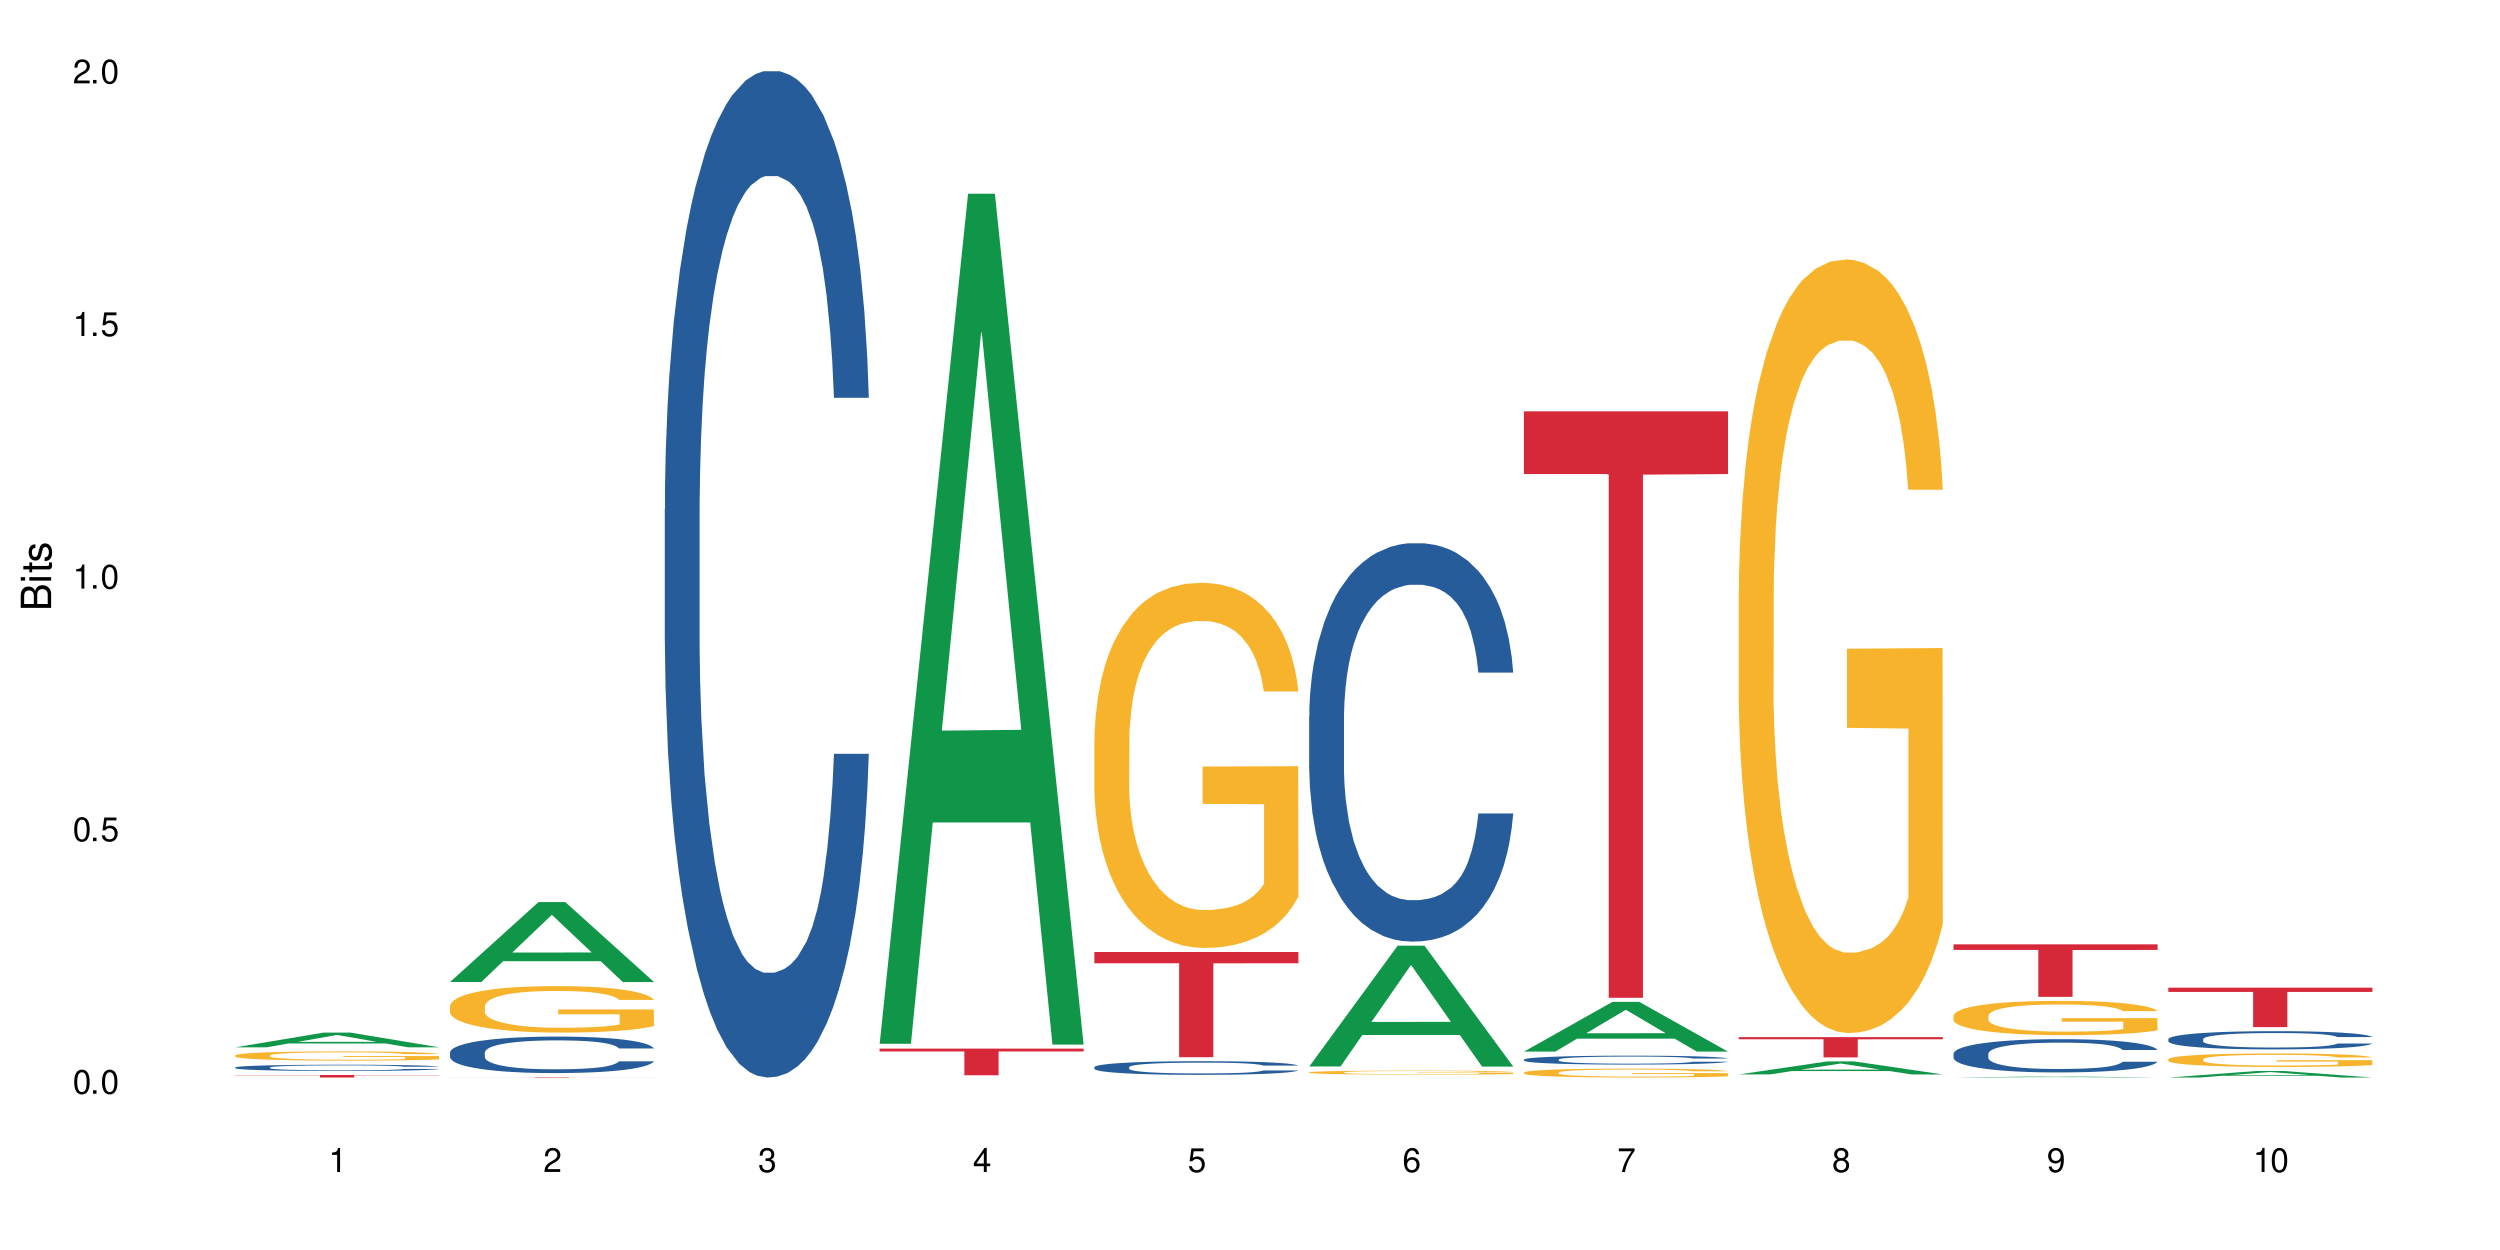 <?xml version="1.0" encoding="UTF-8"?>
<svg xmlns="http://www.w3.org/2000/svg" xmlns:xlink="http://www.w3.org/1999/xlink" width="720" height="360" viewBox="0 0 720 360">
<defs>
<g>
<g id="glyph-0-0">
</g>
<g id="glyph-0-1">
<path d="M 2.641 -6.938 C 2 -6.938 1.422 -6.656 1.078 -6.172 C 0.641 -5.562 0.406 -4.641 0.406 -3.359 C 0.406 -1.016 1.188 0.219 2.641 0.219 C 4.078 0.219 4.859 -1.016 4.859 -3.297 C 4.859 -4.641 4.656 -5.547 4.203 -6.172 C 3.844 -6.656 3.281 -6.938 2.641 -6.938 Z M 2.641 -6.188 C 3.547 -6.188 4 -5.25 4 -3.375 C 4 -1.406 3.562 -0.484 2.625 -0.484 C 1.734 -0.484 1.281 -1.438 1.281 -3.344 C 1.281 -5.25 1.734 -6.188 2.641 -6.188 Z M 2.641 -6.188 "/>
</g>
<g id="glyph-0-2">
<path d="M 1.828 -1 L 0.828 -1 L 0.828 0 L 1.828 0 Z M 1.828 -1 "/>
</g>
<g id="glyph-0-3">
<path d="M 4.562 -6.797 L 1.062 -6.797 L 0.547 -3.094 L 1.328 -3.094 C 1.719 -3.562 2.047 -3.734 2.578 -3.734 C 3.484 -3.734 4.062 -3.109 4.062 -2.094 C 4.062 -1.125 3.484 -0.531 2.578 -0.531 C 1.828 -0.531 1.375 -0.906 1.188 -1.672 L 0.328 -1.672 C 0.453 -1.109 0.547 -0.844 0.75 -0.594 C 1.125 -0.078 1.828 0.219 2.594 0.219 C 3.969 0.219 4.922 -0.781 4.922 -2.219 C 4.922 -3.562 4.031 -4.484 2.719 -4.484 C 2.25 -4.484 1.859 -4.359 1.469 -4.062 L 1.734 -5.969 L 4.562 -5.969 Z M 4.562 -6.797 "/>
</g>
<g id="glyph-0-4">
<path d="M 2.484 -4.938 L 2.484 0 L 3.328 0 L 3.328 -6.938 L 2.766 -6.938 C 2.469 -5.875 2.281 -5.734 0.984 -5.562 L 0.984 -4.938 Z M 2.484 -4.938 "/>
</g>
<g id="glyph-0-5">
<path d="M 4.859 -0.828 L 1.281 -0.828 C 1.359 -1.406 1.672 -1.781 2.5 -2.281 L 3.469 -2.828 C 4.406 -3.344 4.906 -4.062 4.906 -4.906 C 4.906 -5.484 4.672 -6.031 4.266 -6.406 C 3.859 -6.766 3.375 -6.938 2.719 -6.938 C 1.859 -6.938 1.219 -6.625 0.844 -6.031 C 0.609 -5.672 0.5 -5.234 0.484 -4.531 L 1.328 -4.531 C 1.359 -5.016 1.406 -5.281 1.531 -5.516 C 1.75 -5.938 2.188 -6.203 2.703 -6.203 C 3.469 -6.203 4.031 -5.641 4.031 -4.891 C 4.031 -4.344 3.719 -3.859 3.125 -3.516 L 2.234 -3 C 0.812 -2.172 0.406 -1.531 0.328 -0.016 L 4.859 -0.016 Z M 4.859 -0.828 "/>
</g>
<g id="glyph-0-6">
<path d="M 2.125 -3.188 L 2.578 -3.188 C 3.5 -3.188 3.984 -2.766 3.984 -1.922 C 3.984 -1.062 3.469 -0.531 2.594 -0.531 C 1.656 -0.531 1.203 -1 1.156 -2.016 L 0.312 -2.016 C 0.344 -1.453 0.438 -1.094 0.609 -0.781 C 0.953 -0.109 1.625 0.219 2.547 0.219 C 3.953 0.219 4.859 -0.625 4.859 -1.938 C 4.859 -2.828 4.516 -3.297 3.703 -3.594 C 4.344 -3.844 4.656 -4.328 4.656 -5.031 C 4.656 -6.219 3.875 -6.938 2.578 -6.938 C 1.203 -6.938 0.484 -6.172 0.453 -4.703 L 1.297 -4.703 C 1.312 -5.125 1.344 -5.359 1.453 -5.578 C 1.641 -5.969 2.062 -6.203 2.594 -6.203 C 3.344 -6.203 3.797 -5.75 3.797 -5 C 3.797 -4.516 3.609 -4.219 3.25 -4.047 C 3.016 -3.953 2.703 -3.922 2.125 -3.906 Z M 2.125 -3.188 "/>
</g>
<g id="glyph-0-7">
<path d="M 3.141 -1.672 L 3.141 0 L 3.984 0 L 3.984 -1.672 L 4.984 -1.672 L 4.984 -2.438 L 3.984 -2.438 L 3.984 -6.938 L 3.359 -6.938 L 0.266 -2.578 L 0.266 -1.672 Z M 3.141 -2.438 L 1 -2.438 L 3.141 -5.5 Z M 3.141 -2.438 "/>
</g>
<g id="glyph-0-8">
<path d="M 4.781 -5.125 C 4.609 -6.266 3.891 -6.938 2.844 -6.938 C 2.094 -6.938 1.422 -6.578 1.031 -5.953 C 0.594 -5.266 0.406 -4.422 0.406 -3.172 C 0.406 -2 0.578 -1.25 0.984 -0.641 C 1.359 -0.078 1.953 0.219 2.703 0.219 C 3.984 0.219 4.922 -0.75 4.922 -2.094 C 4.922 -3.375 4.062 -4.281 2.844 -4.281 C 2.172 -4.281 1.641 -4.031 1.281 -3.516 C 1.281 -5.234 1.828 -6.188 2.797 -6.188 C 3.391 -6.188 3.797 -5.797 3.938 -5.125 Z M 2.734 -3.531 C 3.547 -3.531 4.062 -2.953 4.062 -2.031 C 4.062 -1.156 3.484 -0.531 2.703 -0.531 C 1.922 -0.531 1.328 -1.188 1.328 -2.078 C 1.328 -2.938 1.906 -3.531 2.734 -3.531 Z M 2.734 -3.531 "/>
</g>
<g id="glyph-0-9">
<path d="M 4.984 -6.797 L 0.438 -6.797 L 0.438 -5.969 L 4.109 -5.969 C 2.5 -3.656 1.828 -2.234 1.328 0 L 2.219 0 C 2.594 -2.172 3.453 -4.047 4.984 -6.094 Z M 4.984 -6.797 "/>
</g>
<g id="glyph-0-10">
<path d="M 3.75 -3.656 C 4.469 -4.094 4.688 -4.438 4.688 -5.078 C 4.688 -6.172 3.844 -6.938 2.641 -6.938 C 1.438 -6.938 0.594 -6.172 0.594 -5.094 C 0.594 -4.438 0.812 -4.094 1.516 -3.656 C 0.734 -3.266 0.359 -2.703 0.359 -1.922 C 0.359 -0.656 1.281 0.219 2.641 0.219 C 3.984 0.219 4.922 -0.656 4.922 -1.922 C 4.922 -2.703 4.531 -3.266 3.75 -3.656 Z M 2.641 -6.188 C 3.359 -6.188 3.812 -5.75 3.812 -5.062 C 3.812 -4.406 3.344 -3.984 2.641 -3.984 C 1.922 -3.984 1.453 -4.406 1.453 -5.078 C 1.453 -5.75 1.922 -6.188 2.641 -6.188 Z M 2.641 -3.266 C 3.484 -3.266 4.062 -2.719 4.062 -1.906 C 4.062 -1.078 3.484 -0.531 2.625 -0.531 C 1.797 -0.531 1.219 -1.094 1.219 -1.906 C 1.219 -2.719 1.781 -3.266 2.641 -3.266 Z M 2.641 -3.266 "/>
</g>
<g id="glyph-0-11">
<path d="M 0.516 -1.578 C 0.672 -0.453 1.406 0.219 2.438 0.219 C 3.188 0.219 3.859 -0.141 4.266 -0.766 C 4.688 -1.453 4.891 -2.297 4.891 -3.547 C 4.891 -4.719 4.703 -5.453 4.312 -6.078 C 3.938 -6.641 3.344 -6.938 2.594 -6.938 C 1.297 -6.938 0.359 -5.969 0.359 -4.625 C 0.359 -3.344 1.234 -2.453 2.453 -2.453 C 3.094 -2.453 3.578 -2.672 4.016 -3.203 C 4 -1.484 3.469 -0.531 2.5 -0.531 C 1.906 -0.531 1.484 -0.906 1.359 -1.578 Z M 2.578 -6.203 C 3.375 -6.203 3.969 -5.531 3.969 -4.641 C 3.969 -3.797 3.391 -3.188 2.547 -3.188 C 1.734 -3.188 1.234 -3.766 1.234 -4.688 C 1.234 -5.562 1.797 -6.203 2.578 -6.203 Z M 2.578 -6.203 "/>
</g>
<g id="glyph-1-0">
</g>
<g id="glyph-1-1">
<path d="M 0 -0.953 L 0 -4.891 C 0 -5.719 -0.234 -6.344 -0.734 -6.797 C -1.188 -7.234 -1.812 -7.469 -2.5 -7.469 C -3.547 -7.469 -4.188 -7 -4.625 -5.875 C -4.984 -6.688 -5.625 -7.094 -6.531 -7.094 C -7.172 -7.094 -7.734 -6.859 -8.141 -6.391 C -8.562 -5.922 -8.75 -5.344 -8.75 -4.5 L -8.75 -0.953 Z M -4.984 -2.062 L -7.766 -2.062 L -7.766 -4.219 C -7.766 -4.844 -7.688 -5.203 -7.453 -5.5 C -7.219 -5.812 -6.859 -5.969 -6.375 -5.969 C -5.891 -5.969 -5.531 -5.812 -5.297 -5.5 C -5.062 -5.203 -4.984 -4.844 -4.984 -4.219 Z M -0.984 -2.062 L -4 -2.062 L -4 -4.781 C -4 -5.766 -3.438 -6.359 -2.484 -6.359 C -1.547 -6.359 -0.984 -5.766 -0.984 -4.781 Z M -0.984 -2.062 "/>
</g>
<g id="glyph-1-2">
<path d="M -6.281 -1.797 L -6.281 -0.797 L 0 -0.797 L 0 -1.797 Z M -8.75 -1.797 L -8.75 -0.797 L -7.484 -0.797 L -7.484 -1.797 Z M -8.75 -1.797 "/>
</g>
<g id="glyph-1-3">
<path d="M -6.281 -3.047 L -6.281 -2.016 L -8.016 -2.016 L -8.016 -1.016 L -6.281 -1.016 L -6.281 -0.172 L -5.469 -0.172 L -5.469 -1.016 L -0.719 -1.016 C -0.078 -1.016 0.281 -1.453 0.281 -2.234 C 0.281 -2.5 0.25 -2.719 0.188 -3.047 L -0.641 -3.047 C -0.609 -2.906 -0.594 -2.766 -0.594 -2.562 C -0.594 -2.141 -0.719 -2.016 -1.156 -2.016 L -5.469 -2.016 L -5.469 -3.047 Z M -6.281 -3.047 "/>
</g>
<g id="glyph-1-4">
<path d="M -4.531 -5.25 C -5.766 -5.25 -6.469 -4.422 -6.469 -2.969 C -6.469 -1.516 -5.719 -0.562 -4.547 -0.562 C -3.562 -0.562 -3.094 -1.062 -2.734 -2.562 L -2.516 -3.484 C -2.344 -4.188 -2.094 -4.469 -1.641 -4.469 C -1.047 -4.469 -0.641 -3.875 -0.641 -3 C -0.641 -2.453 -0.797 -2 -1.062 -1.75 C -1.25 -1.594 -1.422 -1.531 -1.875 -1.469 L -1.875 -0.406 C -0.422 -0.453 0.281 -1.266 0.281 -2.922 C 0.281 -4.5 -0.5 -5.516 -1.719 -5.516 C -2.656 -5.516 -3.172 -4.984 -3.469 -3.734 L -3.703 -2.766 C -3.891 -1.953 -4.156 -1.609 -4.594 -1.609 C -5.188 -1.609 -5.547 -2.125 -5.547 -2.938 C -5.547 -3.75 -5.203 -4.172 -4.531 -4.203 Z M -4.531 -5.25 "/>
</g>
</g>
</defs>
<rect x="-72" y="-36" width="864" height="432" fill="rgb(100%, 100%, 100%)" fill-opacity="1"/>
<path fill-rule="nonzero" fill="rgb(6.275%, 58.824%, 28.235%)" fill-opacity="1" d="M 67.73 301.629 L 67.793 301.625 L 93.223 297.391 L 100.945 297.391 L 126.5 301.633 L 117.52 301.633 L 111.117 300.527 L 83.051 300.527 L 76.773 301.629 L 67.73 301.629 L 85.75 300.066 L 108.543 300.062 L 97.176 298.082 L 97.051 298.078 L 96.926 298.09 L 85.688 300.062 L 85.75 300.066 Z M 67.73 301.629 "/>
<path fill-rule="nonzero" fill="rgb(14.51%, 36.078%, 60%)" fill-opacity="1" d="M 67.73 307.422 L 67.801 307.422 L 67.801 307.383 L 68.02 307.32 L 68.52 307.242 L 69.02 307.188 L 70.312 307.09 L 72.102 306.996 L 73.965 306.922 L 75.328 306.883 L 76.547 306.848 L 79.34 306.789 L 81.133 306.758 L 83.066 306.727 L 85.434 306.699 L 87.152 306.684 L 91.023 306.656 L 93.891 306.645 L 96.113 306.641 L 100.914 306.641 L 103.781 306.648 L 105.859 306.656 L 108.152 306.668 L 110.086 306.684 L 113.457 306.719 L 116.465 306.766 L 117.828 306.793 L 119.977 306.844 L 121.625 306.891 L 122.773 306.934 L 124.062 306.996 L 125.207 307.07 L 126.07 307.152 L 126.5 307.223 L 116.465 307.223 L 115.965 307.16 L 115.391 307.109 L 114.316 307.039 L 113.238 306.992 L 111.734 306.945 L 110.375 306.914 L 108.512 306.883 L 106.863 306.863 L 105.141 306.848 L 103.492 306.84 L 100.34 306.828 L 96.684 306.828 L 95.324 306.832 L 92.527 306.844 L 91.023 306.855 L 88.871 306.879 L 87.367 306.902 L 85.578 306.934 L 84.359 306.961 L 82.852 307.004 L 81.777 307.043 L 80.559 307.098 L 79.844 307.137 L 79.199 307.184 L 78.625 307.238 L 78.195 307.297 L 77.906 307.355 L 77.766 307.414 L 77.766 307.668 L 77.906 307.73 L 78.266 307.797 L 79.199 307.898 L 80.559 307.984 L 82.137 308.055 L 83.641 308.105 L 84.5 308.125 L 85.648 308.152 L 87.441 308.188 L 90.02 308.219 L 91.523 308.23 L 93.816 308.246 L 96.184 308.25 L 99.336 308.25 L 102.133 308.246 L 103.996 308.238 L 105.93 308.223 L 108.582 308.195 L 110.23 308.168 L 111.664 308.137 L 112.738 308.105 L 113.457 308.082 L 114.531 308.031 L 115.391 307.973 L 116.035 307.918 L 116.465 307.859 L 126.5 307.859 L 126.07 307.926 L 125.422 307.992 L 124.777 308.039 L 123.777 308.094 L 122.629 308.145 L 120.98 308.203 L 119.617 308.242 L 117.828 308.281 L 116.18 308.312 L 114.387 308.344 L 111.734 308.375 L 110.016 308.391 L 108.152 308.406 L 105.93 308.418 L 103.137 308.43 L 100.125 308.438 L 94.32 308.438 L 92.098 308.43 L 89.16 308.414 L 85.504 308.387 L 82.852 308.355 L 80.773 308.324 L 78.984 308.289 L 76.977 308.246 L 74.395 308.172 L 72.82 308.117 L 71.746 308.07 L 70.527 308.008 L 69.664 307.949 L 68.664 307.855 L 67.945 307.742 L 67.73 307.648 Z M 67.73 307.422 "/>
<path fill-rule="nonzero" fill="rgb(96.863%, 70.196%, 16.863%)" fill-opacity="1" d="M 67.73 303.945 L 67.801 303.941 L 67.801 303.895 L 68.09 303.785 L 68.805 303.633 L 69.738 303.508 L 70.742 303.41 L 71.387 303.359 L 72.461 303.285 L 73.395 303.23 L 75.758 303.121 L 78.77 303.02 L 80.418 302.973 L 82.281 302.934 L 84.93 302.887 L 86.148 302.867 L 89.875 302.828 L 94.105 302.805 L 98.762 302.797 L 100.914 302.801 L 103.852 302.809 L 107.863 302.836 L 110.16 302.863 L 111.949 302.887 L 113.812 302.918 L 116.105 302.965 L 118.258 303.027 L 119.977 303.086 L 121.695 303.156 L 123.129 303.234 L 124.348 303.32 L 125.422 303.426 L 126.07 303.512 L 126.5 303.594 L 116.535 303.594 L 115.965 303.512 L 115.32 303.445 L 114.242 303.363 L 113.168 303.305 L 112.094 303.258 L 110.086 303.195 L 108.367 303.156 L 106.215 303.121 L 104.137 303.098 L 101.773 303.086 L 100.34 303.078 L 96.543 303.078 L 93.102 303.098 L 91.094 303.117 L 89.66 303.137 L 87.656 303.172 L 86.438 303.203 L 85.719 303.223 L 83.57 303.297 L 82.137 303.367 L 81.348 303.41 L 80.344 303.484 L 79.629 303.551 L 78.84 303.648 L 78.41 303.723 L 77.836 303.891 L 77.766 304.328 L 77.98 304.422 L 78.41 304.523 L 78.984 304.609 L 79.844 304.703 L 80.703 304.773 L 82.207 304.871 L 83.496 304.934 L 84.5 304.977 L 86.438 305.043 L 87.227 305.062 L 89.09 305.109 L 91.023 305.141 L 93.387 305.172 L 95.18 305.188 L 98.047 305.199 L 101.703 305.199 L 106 305.184 L 108.727 305.164 L 110.59 305.145 L 111.809 305.129 L 113.312 305.102 L 114.387 305.074 L 115.391 305.051 L 116.609 305.008 L 116.609 304.422 L 98.906 304.422 L 98.906 304.145 L 126.426 304.145 L 126.5 305.102 L 124.992 305.168 L 123.129 305.23 L 121.34 305.277 L 119.477 305.32 L 116.824 305.367 L 114.672 305.395 L 111.375 305.43 L 108.367 305.453 L 105.215 305.469 L 102.418 305.473 L 99.121 305.477 L 96.184 305.473 L 93.031 305.457 L 90.52 305.438 L 88.227 305.414 L 85.934 305.383 L 83.066 305.332 L 81.203 305.289 L 79.27 305.238 L 77.336 305.176 L 75.613 305.109 L 74.469 305.059 L 73.32 305 L 72.102 304.926 L 70.957 304.844 L 70.098 304.766 L 69.309 304.684 L 68.734 304.602 L 68.16 304.492 L 67.875 304.402 L 67.73 304.328 Z M 67.73 303.945 "/>
<path fill-rule="nonzero" fill="rgb(83.922%, 15.686%, 22.353%)" fill-opacity="1" d="M 67.73 309.602 L 126.5 309.602 L 126.5 309.68 L 102.008 309.684 L 102.008 310.332 L 92.152 310.332 L 92.152 309.684 L 92.008 309.68 L 67.73 309.68 Z M 67.73 309.602 "/>
<path fill-rule="nonzero" fill="rgb(6.275%, 58.824%, 28.235%)" fill-opacity="1" d="M 129.594 282.816 L 129.656 282.793 L 155.082 259.797 L 162.805 259.797 L 188.359 282.836 L 179.383 282.836 L 172.977 276.82 L 144.91 276.82 L 138.633 282.816 L 129.594 282.816 L 147.613 274.336 L 170.402 274.312 L 159.039 263.559 L 158.914 263.539 L 158.789 263.602 L 147.547 274.312 L 147.613 274.336 Z M 129.594 282.816 "/>
<path fill-rule="nonzero" fill="rgb(14.51%, 36.078%, 60%)" fill-opacity="1" d="M 129.594 303.113 L 129.664 303.105 L 129.664 302.875 L 129.879 302.512 L 130.379 302.051 L 130.883 301.734 L 132.172 301.168 L 133.965 300.621 L 135.828 300.199 L 137.188 299.949 L 138.406 299.758 L 141.203 299.402 L 142.992 299.219 L 144.93 299.055 L 147.293 298.895 L 149.016 298.797 L 152.883 298.645 L 155.75 298.574 L 157.973 298.547 L 162.773 298.547 L 165.641 298.586 L 167.719 298.633 L 170.012 298.711 L 171.949 298.797 L 175.316 299.008 L 178.324 299.277 L 179.688 299.43 L 181.836 299.727 L 183.484 300.016 L 184.633 300.266 L 185.922 300.621 L 187.07 301.051 L 187.93 301.543 L 188.359 301.953 L 178.324 301.953 L 177.824 301.57 L 177.25 301.273 L 176.176 300.879 L 175.102 300.602 L 173.598 300.324 L 172.234 300.141 L 170.371 299.957 L 168.723 299.844 L 167.004 299.758 L 165.355 299.699 L 162.199 299.641 L 158.547 299.641 L 157.184 299.66 L 154.391 299.738 L 152.883 299.805 L 150.734 299.938 L 149.23 300.062 L 147.438 300.254 L 146.219 300.418 L 144.715 300.668 L 143.641 300.887 L 142.422 301.207 L 141.703 301.445 L 141.059 301.715 L 140.484 302.031 L 140.055 302.367 L 139.77 302.723 L 139.625 303.066 L 139.625 304.555 L 139.77 304.898 L 140.129 305.301 L 141.059 305.887 L 142.422 306.395 L 143.996 306.801 L 145.504 307.086 L 146.363 307.223 L 147.508 307.375 L 149.301 307.566 L 151.879 307.758 L 153.387 307.836 L 155.68 307.914 L 158.043 307.949 L 161.199 307.949 L 163.992 307.914 L 165.855 307.863 L 167.789 307.789 L 170.441 307.625 L 172.09 307.473 L 173.523 307.289 L 174.598 307.105 L 175.316 306.953 L 176.391 306.656 L 177.25 306.328 L 177.895 305.992 L 178.324 305.668 L 188.359 305.668 L 187.93 306.051 L 187.285 306.426 L 186.641 306.703 L 185.637 307.039 L 184.488 307.336 L 182.84 307.672 L 181.48 307.895 L 179.688 308.133 L 178.039 308.316 L 176.246 308.48 L 173.598 308.672 L 171.875 308.766 L 170.012 308.852 L 167.789 308.93 L 164.996 308.996 L 161.984 309.035 L 159.191 309.043 L 156.18 309.027 L 153.957 308.988 L 151.02 308.902 L 147.367 308.727 L 144.715 308.547 L 142.637 308.363 L 140.844 308.172 L 138.836 307.914 L 136.258 307.488 L 134.68 307.164 L 133.605 306.895 L 132.387 306.52 L 131.527 306.184 L 130.523 305.648 L 129.809 304.965 L 129.594 304.438 Z M 129.594 303.113 "/>
<path fill-rule="nonzero" fill="rgb(96.863%, 70.196%, 16.863%)" fill-opacity="1" d="M 129.594 289.734 L 129.664 289.719 L 129.664 289.477 L 129.949 288.926 L 130.668 288.168 L 131.598 287.543 L 132.602 287.055 L 133.246 286.801 L 134.32 286.434 L 135.254 286.164 L 137.617 285.613 L 140.629 285.102 L 142.277 284.879 L 144.141 284.672 L 146.793 284.441 L 148.012 284.355 L 151.738 284.16 L 155.965 284.039 L 160.625 284 L 162.773 284.012 L 165.711 284.062 L 169.727 284.195 L 172.02 284.316 L 173.812 284.441 L 175.676 284.598 L 177.969 284.844 L 180.117 285.137 L 181.836 285.43 L 183.559 285.797 L 184.992 286.188 L 186.211 286.617 L 187.285 287.129 L 187.93 287.559 L 188.359 287.984 L 178.398 287.984 L 177.824 287.559 L 177.18 287.227 L 176.105 286.824 L 175.031 286.531 L 173.953 286.297 L 171.949 285.98 L 170.227 285.785 L 168.078 285.613 L 166 285.504 L 163.633 285.43 L 162.199 285.406 L 158.402 285.406 L 154.961 285.492 L 152.957 285.59 L 151.523 285.688 L 149.516 285.871 L 148.297 286.016 L 147.582 286.113 L 145.43 286.492 L 143.996 286.836 L 143.207 287.066 L 142.207 287.434 L 141.488 287.766 L 140.699 288.254 L 140.27 288.621 L 139.695 289.453 L 139.625 291.652 L 139.84 292.117 L 140.27 292.617 L 140.844 293.059 L 141.703 293.52 L 142.562 293.875 L 144.07 294.352 L 145.359 294.672 L 146.363 294.879 L 148.297 295.207 L 149.086 295.316 L 150.949 295.539 L 152.883 295.711 L 155.25 295.855 L 157.039 295.93 L 159.906 295.988 L 163.562 295.988 L 167.863 295.918 L 170.586 295.82 L 172.449 295.723 L 173.668 295.637 L 175.172 295.5 L 176.246 295.379 L 177.25 295.246 L 178.469 295.035 L 178.469 292.117 L 160.766 292.105 L 160.766 290.734 L 188.289 290.723 L 188.359 295.5 L 186.855 295.832 L 184.992 296.148 L 183.199 296.395 L 181.336 296.602 L 178.684 296.832 L 176.535 296.98 L 173.238 297.152 L 170.227 297.262 L 167.074 297.336 L 164.277 297.371 L 160.984 297.383 L 158.043 297.359 L 154.891 297.285 L 152.383 297.188 L 150.09 297.066 L 147.797 296.906 L 144.93 296.648 L 143.066 296.441 L 141.129 296.188 L 139.195 295.879 L 137.477 295.551 L 136.328 295.293 L 135.184 295 L 133.965 294.633 L 132.816 294.219 L 131.957 293.84 L 131.168 293.41 L 130.594 293.008 L 130.023 292.457 L 129.734 292.02 L 129.594 291.641 Z M 129.594 289.734 "/>
<path fill-rule="nonzero" fill="rgb(83.922%, 15.686%, 22.353%)" fill-opacity="1" d="M 129.594 310.207 L 188.359 310.207 L 188.359 310.223 L 163.867 310.223 L 163.867 310.332 L 154.012 310.332 L 154.012 310.223 L 129.594 310.223 Z M 129.594 310.207 "/>
<path fill-rule="nonzero" fill="rgb(14.51%, 36.078%, 60%)" fill-opacity="1" d="M 191.453 146.621 L 191.523 146.355 L 191.523 140 L 191.738 129.934 L 192.242 117.215 L 192.742 108.477 L 194.031 92.844 L 195.824 77.746 L 197.688 66.09 L 199.051 59.203 L 200.27 53.902 L 203.062 44.102 L 204.855 39.07 L 206.789 34.566 L 209.156 30.062 L 210.875 27.414 L 214.746 23.176 L 217.613 21.32 L 219.832 20.527 L 224.637 20.527 L 227.5 21.586 L 229.582 22.91 L 231.875 25.031 L 233.809 27.414 L 237.176 33.242 L 240.188 40.66 L 241.547 44.898 L 243.699 53.109 L 245.348 61.055 L 246.492 67.945 L 247.785 77.746 L 248.93 89.668 L 249.789 103.176 L 250.219 114.566 L 240.188 114.566 L 239.684 103.973 L 239.113 95.758 L 238.035 84.898 L 236.961 77.215 L 235.457 69.535 L 234.094 64.5 L 232.23 59.469 L 230.582 56.289 L 228.863 53.902 L 227.215 52.316 L 224.062 50.727 L 220.406 50.727 L 219.043 51.254 L 216.25 53.375 L 214.746 55.23 L 212.594 58.938 L 211.09 62.383 L 209.297 67.68 L 208.078 72.184 L 206.574 79.07 L 205.5 85.164 L 204.281 93.906 L 203.566 100.527 L 202.918 107.945 L 202.348 116.688 L 201.918 125.957 L 201.629 135.762 L 201.484 145.297 L 201.484 186.355 L 201.629 195.895 L 201.988 207.02 L 202.918 223.18 L 204.281 237.219 L 205.859 248.344 L 207.363 256.293 L 208.223 260 L 209.371 264.238 L 211.16 269.535 L 213.742 274.836 L 215.246 276.953 L 217.539 279.074 L 219.906 280.133 L 223.059 280.133 L 225.852 279.074 L 227.715 277.75 L 229.652 275.629 L 232.305 271.125 L 233.953 266.887 L 235.387 261.855 L 236.461 256.82 L 237.176 252.582 L 238.254 244.371 L 239.113 235.363 L 239.758 226.094 L 240.188 217.086 L 250.219 217.086 L 249.789 227.684 L 249.145 238.012 L 248.5 245.695 L 247.496 254.969 L 246.352 263.18 L 244.703 272.449 L 243.34 278.543 L 241.547 285.168 L 239.898 290.199 L 238.109 294.703 L 235.457 300 L 233.738 302.648 L 231.875 305.035 L 229.652 307.152 L 226.855 309.008 L 223.848 310.066 L 221.051 310.332 L 218.043 309.801 L 215.82 308.742 L 212.883 306.359 L 209.227 301.59 L 206.574 296.559 L 204.496 291.523 L 202.703 286.227 L 200.699 279.074 L 198.117 267.418 L 196.543 258.41 L 195.465 250.992 L 194.246 240.664 L 193.387 231.391 L 192.383 216.555 L 191.668 197.746 L 191.453 183.18 Z M 191.453 146.621 "/>
<path fill-rule="nonzero" fill="rgb(6.275%, 58.824%, 28.235%)" fill-opacity="1" d="M 253.312 300.609 L 253.375 300.379 L 278.805 55.797 L 286.527 55.797 L 312.082 300.836 L 303.102 300.836 L 296.699 236.875 L 268.633 236.875 L 262.355 300.609 L 253.312 300.609 L 271.332 210.414 L 294.125 210.184 L 282.762 95.832 L 282.633 95.602 L 282.508 96.289 L 271.27 210.184 L 271.332 210.414 Z M 253.312 300.609 "/>
<path fill-rule="nonzero" fill="rgb(83.922%, 15.686%, 22.353%)" fill-opacity="1" d="M 253.312 302 L 312.082 302 L 312.082 302.824 L 287.59 302.832 L 287.59 309.676 L 277.734 309.676 L 277.734 302.836 L 277.594 302.824 L 253.312 302.824 Z M 253.312 302 "/>
<path fill-rule="nonzero" fill="rgb(14.51%, 36.078%, 60%)" fill-opacity="1" d="M 315.176 307.336 L 315.246 307.332 L 315.246 307.246 L 315.461 307.109 L 315.961 306.938 L 316.465 306.82 L 317.754 306.609 L 319.547 306.402 L 321.41 306.246 L 322.77 306.152 L 323.988 306.082 L 326.785 305.949 L 328.578 305.879 L 330.512 305.82 L 332.875 305.758 L 334.598 305.723 L 338.465 305.664 L 341.332 305.641 L 343.555 305.629 L 348.355 305.629 L 351.223 305.645 L 353.301 305.66 L 355.594 305.691 L 357.531 305.723 L 360.898 305.801 L 363.91 305.902 L 365.27 305.957 L 367.422 306.07 L 369.07 306.18 L 370.215 306.27 L 371.504 306.402 L 372.652 306.566 L 373.512 306.75 L 373.941 306.902 L 363.91 306.902 L 363.406 306.758 L 362.832 306.648 L 361.758 306.5 L 360.684 306.398 L 359.18 306.293 L 357.816 306.223 L 355.953 306.156 L 354.305 306.113 L 352.586 306.082 L 350.938 306.059 L 347.785 306.039 L 344.129 306.039 L 342.766 306.047 L 339.973 306.074 L 338.465 306.098 L 336.316 306.148 L 334.812 306.195 L 333.02 306.27 L 331.801 306.328 L 330.297 306.422 L 329.223 306.504 L 328.004 306.621 L 327.285 306.711 L 326.641 306.812 L 326.066 306.93 L 325.637 307.059 L 325.352 307.191 L 325.207 307.32 L 325.207 307.875 L 325.352 308.004 L 325.711 308.156 L 326.641 308.375 L 328.004 308.562 L 329.578 308.715 L 331.086 308.824 L 331.945 308.871 L 333.09 308.93 L 334.883 309.004 L 337.465 309.074 L 338.969 309.102 L 341.262 309.133 L 343.625 309.145 L 346.781 309.145 L 349.574 309.133 L 351.438 309.113 L 353.375 309.086 L 356.023 309.023 L 357.672 308.965 L 359.105 308.898 L 360.184 308.828 L 360.898 308.773 L 361.973 308.66 L 362.832 308.539 L 363.48 308.414 L 363.91 308.293 L 373.941 308.293 L 373.512 308.434 L 372.867 308.574 L 372.223 308.68 L 371.219 308.805 L 370.07 308.918 L 368.422 309.043 L 367.062 309.125 L 365.27 309.215 L 363.621 309.281 L 361.832 309.344 L 359.18 309.414 L 357.457 309.449 L 355.594 309.484 L 353.375 309.512 L 350.578 309.535 L 347.57 309.551 L 344.773 309.555 L 341.762 309.547 L 339.543 309.535 L 336.602 309.5 L 332.949 309.438 L 330.297 309.367 L 328.219 309.301 L 326.426 309.227 L 324.418 309.133 L 321.84 308.973 L 320.262 308.852 L 319.188 308.75 L 317.969 308.609 L 317.109 308.484 L 316.105 308.285 L 315.391 308.031 L 315.176 307.832 Z M 315.176 307.336 "/>
<path fill-rule="nonzero" fill="rgb(96.863%, 70.196%, 16.863%)" fill-opacity="1" d="M 315.176 212.887 L 315.246 212.793 L 315.246 210.871 L 315.531 206.551 L 316.25 200.598 L 317.18 195.699 L 318.184 191.855 L 318.828 189.84 L 319.906 186.961 L 320.836 184.848 L 323.203 180.523 L 326.211 176.492 L 327.859 174.762 L 329.723 173.129 L 332.375 171.305 L 333.594 170.633 L 337.32 169.098 L 341.547 168.137 L 346.207 167.848 L 348.355 167.945 L 351.297 168.328 L 355.309 169.387 L 357.602 170.344 L 359.395 171.305 L 361.258 172.555 L 363.551 174.477 L 365.699 176.781 L 367.422 179.086 L 369.141 181.965 L 370.574 185.039 L 371.793 188.398 L 372.867 192.434 L 373.512 195.793 L 373.941 199.156 L 363.98 199.156 L 363.406 195.793 L 362.762 193.203 L 361.688 190.031 L 360.613 187.727 L 359.535 185.902 L 357.531 183.406 L 355.809 181.871 L 353.66 180.523 L 351.582 179.66 L 349.215 179.086 L 347.785 178.891 L 343.984 178.891 L 340.547 179.566 L 338.539 180.332 L 337.105 181.102 L 335.098 182.543 L 333.879 183.695 L 333.164 184.461 L 331.012 187.438 L 329.578 190.129 L 328.793 191.953 L 327.789 194.836 L 327.07 197.426 L 326.281 201.27 L 325.852 204.148 L 325.281 210.68 L 325.207 227.965 L 325.422 231.617 L 325.852 235.555 L 326.426 239.012 L 327.285 242.66 L 328.145 245.445 L 329.652 249.191 L 330.941 251.688 L 331.945 253.32 L 333.879 255.914 L 334.668 256.777 L 336.531 258.504 L 338.465 259.852 L 340.832 261.004 L 342.625 261.578 L 345.488 262.059 L 349.145 262.059 L 353.445 261.48 L 356.168 260.715 L 358.031 259.945 L 359.25 259.273 L 360.754 258.219 L 361.832 257.258 L 362.832 256.199 L 364.051 254.566 L 364.051 231.617 L 346.352 231.52 L 346.352 220.762 L 373.871 220.668 L 373.941 258.219 L 372.438 260.809 L 370.574 263.309 L 368.781 265.227 L 366.918 266.859 L 364.266 268.684 L 362.117 269.836 L 358.82 271.184 L 355.809 272.047 L 352.656 272.621 L 349.863 272.91 L 346.566 273.008 L 343.625 272.816 L 340.473 272.238 L 337.965 271.469 L 335.672 270.508 L 333.379 269.262 L 330.512 267.246 L 328.648 265.613 L 326.715 263.594 L 324.777 261.195 L 323.059 258.602 L 321.91 256.586 L 320.766 254.281 L 319.547 251.398 L 318.398 248.133 L 317.539 245.156 L 316.75 241.797 L 316.18 238.625 L 315.605 234.305 L 315.316 230.848 L 315.176 227.871 Z M 315.176 212.887 "/>
<path fill-rule="nonzero" fill="rgb(83.922%, 15.686%, 22.353%)" fill-opacity="1" d="M 315.176 274.172 L 373.941 274.172 L 373.941 277.414 L 349.449 277.441 L 349.449 304.465 L 339.594 304.465 L 339.594 277.469 L 339.453 277.414 L 315.176 277.414 Z M 315.176 274.172 "/>
<path fill-rule="nonzero" fill="rgb(6.275%, 58.824%, 28.235%)" fill-opacity="1" d="M 377.035 307.141 L 377.098 307.109 L 402.527 272.355 L 410.25 272.355 L 435.805 307.172 L 426.824 307.172 L 420.422 298.086 L 392.355 298.086 L 386.078 307.141 L 377.035 307.141 L 395.055 294.324 L 417.848 294.293 L 406.48 278.043 L 406.355 278.012 L 406.23 278.109 L 394.992 294.293 L 395.055 294.324 Z M 377.035 307.141 "/>
<path fill-rule="nonzero" fill="rgb(14.51%, 36.078%, 60%)" fill-opacity="1" d="M 377.035 206.391 L 377.105 206.285 L 377.105 203.77 L 377.32 199.785 L 377.824 194.75 L 378.324 191.289 L 379.617 185.102 L 381.406 179.125 L 383.27 174.512 L 384.633 171.785 L 385.852 169.688 L 388.645 165.809 L 390.438 163.816 L 392.371 162.035 L 394.738 160.25 L 396.457 159.203 L 400.328 157.523 L 403.195 156.793 L 405.414 156.477 L 410.219 156.477 L 413.086 156.895 L 415.164 157.422 L 417.457 158.258 L 419.391 159.203 L 422.758 161.512 L 425.77 164.445 L 427.133 166.125 L 429.281 169.375 L 430.93 172.52 L 432.078 175.246 L 433.367 179.125 L 434.512 183.844 L 435.375 189.191 L 435.805 193.703 L 425.77 193.703 L 425.27 189.508 L 424.695 186.258 L 423.621 181.957 L 422.543 178.918 L 421.039 175.875 L 419.68 173.883 L 417.816 171.891 L 416.168 170.633 L 414.445 169.688 L 412.797 169.059 L 409.645 168.43 L 405.988 168.43 L 404.629 168.641 L 401.832 169.48 L 400.328 170.215 L 398.176 171.68 L 396.672 173.043 L 394.879 175.141 L 393.664 176.926 L 392.156 179.652 L 391.082 182.062 L 389.863 185.523 L 389.148 188.145 L 388.504 191.082 L 387.93 194.539 L 387.5 198.211 L 387.211 202.09 L 387.07 205.863 L 387.07 222.117 L 387.211 225.895 L 387.57 230.297 L 388.504 236.695 L 389.863 242.25 L 391.441 246.656 L 392.945 249.801 L 393.805 251.27 L 394.953 252.945 L 396.742 255.043 L 399.324 257.141 L 400.828 257.98 L 403.121 258.82 L 405.488 259.238 L 408.641 259.238 L 411.438 258.82 L 413.301 258.293 L 415.234 257.457 L 417.887 255.672 L 419.535 253.996 L 420.969 252.004 L 422.043 250.012 L 422.758 248.332 L 423.836 245.082 L 424.695 241.516 L 425.34 237.848 L 425.77 234.281 L 435.805 234.281 L 435.375 238.477 L 434.727 242.566 L 434.082 245.605 L 433.078 249.277 L 431.934 252.527 L 430.285 256.199 L 428.922 258.609 L 427.133 261.23 L 425.484 263.223 L 423.691 265.004 L 421.039 267.102 L 419.32 268.152 L 417.457 269.094 L 415.234 269.934 L 412.438 270.668 L 409.43 271.086 L 406.633 271.191 L 403.625 270.984 L 401.402 270.562 L 398.465 269.621 L 394.809 267.73 L 392.156 265.738 L 390.078 263.746 L 388.289 261.648 L 386.281 258.82 L 383.699 254.207 L 382.125 250.641 L 381.047 247.703 L 379.832 243.613 L 378.969 239.945 L 377.969 234.07 L 377.25 226.629 L 377.035 220.859 Z M 377.035 206.391 "/>
<path fill-rule="nonzero" fill="rgb(96.863%, 70.196%, 16.863%)" fill-opacity="1" d="M 377.035 308.828 L 377.105 308.828 L 377.105 308.809 L 377.395 308.758 L 378.109 308.695 L 379.043 308.641 L 380.047 308.598 L 380.691 308.578 L 381.766 308.547 L 382.695 308.523 L 385.062 308.477 L 388.07 308.434 L 389.719 308.414 L 391.582 308.395 L 394.234 308.375 L 395.453 308.367 L 399.18 308.352 L 403.41 308.34 L 408.066 308.336 L 410.219 308.34 L 413.156 308.344 L 417.168 308.355 L 419.461 308.363 L 421.254 308.375 L 423.117 308.391 L 425.41 308.41 L 427.562 308.434 L 429.281 308.461 L 431 308.492 L 432.434 308.523 L 433.652 308.562 L 434.727 308.605 L 435.375 308.641 L 435.805 308.68 L 425.84 308.68 L 425.27 308.641 L 424.621 308.613 L 423.547 308.578 L 422.473 308.555 L 421.398 308.535 L 419.391 308.508 L 417.672 308.492 L 415.52 308.477 L 413.441 308.465 L 411.078 308.461 L 409.645 308.457 L 405.848 308.457 L 402.406 308.465 L 400.398 308.473 L 398.965 308.48 L 396.961 308.496 L 395.742 308.512 L 395.023 308.52 L 392.875 308.551 L 391.441 308.582 L 390.652 308.602 L 389.648 308.633 L 388.934 308.66 L 388.145 308.703 L 387.715 308.734 L 387.141 308.805 L 387.07 308.992 L 387.285 309.035 L 387.715 309.078 L 388.289 309.113 L 389.148 309.152 L 390.008 309.184 L 391.512 309.227 L 392.801 309.254 L 393.805 309.27 L 395.742 309.297 L 396.527 309.309 L 398.391 309.328 L 400.328 309.34 L 402.691 309.355 L 404.484 309.359 L 407.352 309.367 L 411.008 309.367 L 415.305 309.359 L 418.031 309.352 L 419.895 309.344 L 421.109 309.336 L 422.617 309.324 L 423.691 309.312 L 424.695 309.301 L 425.914 309.285 L 425.914 309.035 L 408.211 309.031 L 408.211 308.914 L 435.73 308.914 L 435.805 309.324 L 434.297 309.352 L 432.434 309.379 L 430.645 309.398 L 428.781 309.418 L 426.129 309.438 L 423.977 309.449 L 420.68 309.465 L 417.672 309.473 L 414.52 309.48 L 411.723 309.484 L 405.488 309.484 L 402.336 309.477 L 399.824 309.469 L 395.238 309.445 L 392.371 309.422 L 390.508 309.402 L 388.574 309.383 L 386.641 309.355 L 384.918 309.328 L 383.773 309.305 L 382.625 309.281 L 381.406 309.25 L 380.262 309.215 L 379.398 309.18 L 378.613 309.145 L 378.039 309.109 L 377.465 309.062 L 377.18 309.023 L 377.035 308.992 Z M 377.035 308.828 "/>
<path fill-rule="nonzero" fill="rgb(6.275%, 58.824%, 28.235%)" fill-opacity="1" d="M 438.895 302.855 L 438.957 302.84 L 464.387 288.539 L 472.109 288.539 L 497.664 302.867 L 488.688 302.867 L 482.281 299.129 L 454.215 299.129 L 447.938 302.855 L 438.895 302.855 L 456.914 297.582 L 479.707 297.566 L 468.344 290.879 L 468.219 290.867 L 468.09 290.906 L 456.852 297.566 L 456.914 297.582 Z M 438.895 302.855 "/>
<path fill-rule="nonzero" fill="rgb(14.51%, 36.078%, 60%)" fill-opacity="1" d="M 438.895 305.148 L 438.969 305.148 L 438.969 305.09 L 439.184 305.004 L 439.684 304.891 L 440.188 304.812 L 441.477 304.672 L 443.27 304.539 L 445.133 304.438 L 446.492 304.375 L 447.711 304.328 L 450.508 304.242 L 452.297 304.195 L 454.234 304.156 L 456.598 304.117 L 458.316 304.094 L 462.188 304.055 L 465.055 304.039 L 467.277 304.031 L 472.078 304.031 L 474.945 304.043 L 477.023 304.055 L 479.316 304.074 L 481.254 304.094 L 484.621 304.145 L 487.629 304.211 L 488.992 304.25 L 491.141 304.32 L 492.789 304.391 L 493.938 304.453 L 495.227 304.539 L 496.375 304.645 L 497.234 304.766 L 497.664 304.867 L 487.629 304.867 L 487.129 304.773 L 486.555 304.699 L 485.48 304.602 L 484.406 304.535 L 482.898 304.465 L 481.539 304.422 L 479.676 304.379 L 478.027 304.348 L 476.309 304.328 L 474.66 304.312 L 471.504 304.301 L 467.852 304.301 L 466.488 304.305 L 463.691 304.324 L 462.188 304.34 L 460.039 304.371 L 458.535 304.402 L 456.742 304.449 L 455.523 304.492 L 454.02 304.551 L 452.941 304.605 L 451.727 304.684 L 451.008 304.742 L 450.363 304.809 L 449.789 304.883 L 449.359 304.965 L 449.074 305.055 L 448.93 305.137 L 448.93 305.504 L 449.074 305.586 L 449.43 305.684 L 450.363 305.828 L 451.727 305.953 L 453.301 306.051 L 454.805 306.121 L 455.668 306.156 L 456.812 306.191 L 458.605 306.238 L 461.184 306.285 L 462.691 306.305 L 464.984 306.324 L 467.348 306.332 L 470.5 306.332 L 473.297 306.324 L 475.16 306.312 L 477.094 306.293 L 479.746 306.254 L 481.395 306.215 L 482.828 306.172 L 483.902 306.125 L 484.621 306.09 L 485.695 306.016 L 486.555 305.938 L 487.199 305.855 L 487.629 305.773 L 497.664 305.773 L 497.234 305.867 L 496.59 305.961 L 495.945 306.027 L 494.941 306.109 L 493.793 306.184 L 492.145 306.266 L 490.785 306.32 L 488.992 306.379 L 487.344 306.422 L 485.551 306.461 L 482.898 306.508 L 481.18 306.531 L 479.316 306.555 L 477.094 306.574 L 474.301 306.59 L 471.289 306.598 L 468.496 306.602 L 465.484 306.598 L 463.262 306.586 L 460.324 306.566 L 456.668 306.523 L 454.02 306.477 L 451.941 306.434 L 450.148 306.387 L 448.141 306.324 L 445.562 306.219 L 443.984 306.141 L 442.91 306.074 L 441.691 305.984 L 440.832 305.902 L 439.828 305.77 L 439.109 305.602 L 438.895 305.473 Z M 438.895 305.148 "/>
<path fill-rule="nonzero" fill="rgb(96.863%, 70.196%, 16.863%)" fill-opacity="1" d="M 438.895 308.863 L 438.969 308.863 L 438.969 308.816 L 439.254 308.711 L 439.973 308.562 L 440.902 308.445 L 441.906 308.352 L 442.551 308.301 L 443.625 308.23 L 444.559 308.18 L 446.922 308.074 L 449.934 307.977 L 451.582 307.934 L 453.445 307.895 L 456.098 307.848 L 457.316 307.832 L 461.043 307.793 L 465.27 307.77 L 469.93 307.766 L 472.078 307.766 L 475.016 307.777 L 479.031 307.801 L 481.324 307.824 L 483.117 307.848 L 484.98 307.879 L 487.273 307.926 L 489.422 307.984 L 491.141 308.039 L 492.863 308.109 L 494.297 308.184 L 495.516 308.266 L 496.59 308.363 L 497.234 308.445 L 497.664 308.527 L 487.703 308.527 L 487.129 308.445 L 486.484 308.383 L 485.41 308.305 L 484.332 308.25 L 483.258 308.207 L 481.254 308.145 L 479.531 308.105 L 477.383 308.074 L 475.305 308.055 L 472.938 308.039 L 471.504 308.035 L 467.707 308.035 L 464.266 308.051 L 462.262 308.07 L 460.828 308.09 L 458.82 308.125 L 457.602 308.152 L 456.887 308.172 L 454.734 308.242 L 453.301 308.309 L 452.512 308.352 L 451.512 308.422 L 450.793 308.488 L 450.004 308.582 L 449.574 308.652 L 449 308.809 L 448.93 309.234 L 449.145 309.32 L 449.574 309.418 L 450.148 309.504 L 451.008 309.59 L 451.867 309.66 L 453.375 309.75 L 454.664 309.812 L 455.668 309.852 L 457.602 309.914 L 458.391 309.938 L 460.254 309.977 L 462.188 310.012 L 464.555 310.039 L 466.344 310.055 L 469.211 310.066 L 472.867 310.066 L 477.168 310.051 L 479.891 310.031 L 481.754 310.012 L 482.973 309.996 L 484.477 309.973 L 485.551 309.949 L 486.555 309.922 L 487.773 309.883 L 487.773 309.32 L 470.07 309.32 L 470.07 309.055 L 497.594 309.055 L 497.664 309.973 L 496.16 310.035 L 494.297 310.094 L 492.504 310.141 L 490.641 310.184 L 487.988 310.227 L 485.84 310.254 L 482.543 310.289 L 479.531 310.309 L 476.379 310.324 L 473.582 310.332 L 470.285 310.332 L 467.348 310.328 L 464.195 310.312 L 461.688 310.293 L 459.395 310.27 L 457.102 310.242 L 454.234 310.191 L 452.371 310.152 L 450.434 310.102 L 448.5 310.043 L 446.781 309.98 L 445.633 309.93 L 444.484 309.875 L 443.27 309.805 L 442.121 309.727 L 441.262 309.652 L 440.473 309.57 L 439.898 309.492 L 439.328 309.387 L 439.039 309.305 L 438.895 309.23 Z M 438.895 308.863 "/>
<path fill-rule="nonzero" fill="rgb(83.922%, 15.686%, 22.353%)" fill-opacity="1" d="M 438.895 118.457 L 497.664 118.457 L 497.664 136.535 L 473.172 136.695 L 473.172 287.375 L 463.316 287.375 L 463.316 136.855 L 463.176 136.535 L 438.895 136.535 Z M 438.895 118.457 "/>
<path fill-rule="nonzero" fill="rgb(6.275%, 58.824%, 28.235%)" fill-opacity="1" d="M 500.758 309.434 L 500.82 309.434 L 526.25 305.688 L 533.973 305.688 L 559.523 309.438 L 550.547 309.438 L 544.141 308.461 L 516.078 308.461 L 509.797 309.434 L 500.758 309.434 L 518.777 308.055 L 541.566 308.051 L 530.203 306.301 L 530.078 306.297 L 529.953 306.309 L 518.715 308.051 L 518.777 308.055 Z M 500.758 309.434 "/>
<path fill-rule="nonzero" fill="rgb(96.863%, 70.196%, 16.863%)" fill-opacity="1" d="M 500.758 170.145 L 500.828 169.941 L 500.828 165.871 L 501.117 156.715 L 501.832 144.102 L 502.766 133.723 L 503.766 125.582 L 504.414 121.309 L 505.488 115.207 L 506.418 110.73 L 508.785 101.574 L 511.793 93.027 L 513.441 89.363 L 515.305 85.906 L 517.957 82.039 L 519.176 80.613 L 522.902 77.359 L 527.133 75.324 L 531.789 74.715 L 533.938 74.918 L 536.879 75.73 L 540.891 77.969 L 543.184 80.004 L 544.977 82.039 L 546.84 84.684 L 549.133 88.754 L 551.281 93.637 L 553.004 98.52 L 554.723 104.625 L 556.156 111.137 L 557.375 118.258 L 558.449 126.805 L 559.094 133.926 L 559.523 141.047 L 549.562 141.047 L 548.988 133.926 L 548.344 128.434 L 547.27 121.719 L 546.195 116.832 L 545.121 112.969 L 543.113 107.676 L 541.395 104.422 L 539.242 101.574 L 537.164 99.742 L 534.801 98.52 L 533.367 98.113 L 529.566 98.113 L 526.129 99.539 L 524.121 101.164 L 522.688 102.793 L 520.68 105.848 L 519.461 108.289 L 518.746 109.914 L 516.598 116.223 L 515.164 121.922 L 514.375 125.785 L 513.371 131.891 L 512.652 137.387 L 511.867 145.523 L 511.438 151.629 L 510.863 165.465 L 510.789 202.094 L 511.004 209.824 L 511.438 218.168 L 512.008 225.492 L 512.867 233.227 L 513.73 239.125 L 515.234 247.062 L 516.523 252.352 L 517.527 255.812 L 519.461 261.305 L 520.25 263.137 L 522.113 266.801 L 524.051 269.648 L 526.414 272.09 L 528.207 273.312 L 531.074 274.328 L 534.727 274.328 L 539.027 273.109 L 541.75 271.48 L 543.613 269.852 L 544.832 268.426 L 546.34 266.188 L 547.414 264.156 L 548.418 261.918 L 549.633 258.457 L 549.633 209.824 L 531.934 209.621 L 531.934 186.832 L 559.453 186.629 L 559.523 266.188 L 558.02 271.684 L 556.156 276.973 L 554.363 281.043 L 552.5 284.504 L 549.852 288.367 L 547.699 290.809 L 544.402 293.66 L 541.395 295.492 L 538.238 296.711 L 535.445 297.32 L 532.148 297.523 L 529.211 297.117 L 526.055 295.898 L 523.547 294.27 L 521.254 292.234 L 518.961 289.59 L 516.094 285.316 L 514.23 281.855 L 512.297 277.586 L 510.359 272.496 L 508.641 267.004 L 507.492 262.73 L 506.348 257.848 L 505.129 251.742 L 503.98 244.824 L 503.121 238.516 L 502.332 231.395 L 501.762 224.68 L 501.188 215.523 L 500.902 208.195 L 500.758 201.891 Z M 500.758 170.145 "/>
<path fill-rule="nonzero" fill="rgb(83.922%, 15.686%, 22.353%)" fill-opacity="1" d="M 500.758 298.688 L 559.523 298.688 L 559.523 299.312 L 535.031 299.32 L 535.031 304.523 L 525.18 304.523 L 525.18 299.324 L 525.035 299.312 L 500.758 299.312 Z M 500.758 298.688 "/>
<path fill-rule="nonzero" fill="rgb(6.275%, 58.824%, 28.235%)" fill-opacity="1" d="M 562.617 310.332 L 562.68 310.332 L 588.109 310.023 L 595.832 310.023 L 621.387 310.332 L 612.406 310.332 L 606.004 310.254 L 577.938 310.254 L 571.66 310.332 L 562.617 310.332 L 580.637 310.219 L 603.43 310.219 L 592.066 310.074 L 591.812 310.074 L 580.574 310.219 L 580.637 310.219 Z M 562.617 310.332 "/>
<path fill-rule="nonzero" fill="rgb(14.51%, 36.078%, 60%)" fill-opacity="1" d="M 562.617 303.453 L 562.691 303.445 L 562.691 303.234 L 562.906 302.902 L 563.406 302.48 L 563.906 302.195 L 565.199 301.676 L 566.988 301.18 L 568.852 300.793 L 570.215 300.566 L 571.434 300.391 L 574.227 300.066 L 576.02 299.902 L 577.953 299.754 L 580.32 299.602 L 582.039 299.516 L 585.91 299.375 L 588.777 299.316 L 591 299.289 L 595.801 299.289 L 598.668 299.324 L 600.746 299.367 L 603.039 299.438 L 604.973 299.516 L 608.344 299.707 L 611.352 299.953 L 612.715 300.094 L 614.863 300.363 L 616.512 300.629 L 617.66 300.855 L 618.949 301.18 L 620.098 301.57 L 620.957 302.02 L 621.387 302.395 L 611.352 302.395 L 610.852 302.043 L 610.277 301.773 L 609.203 301.414 L 608.129 301.16 L 606.621 300.906 L 605.262 300.742 L 603.398 300.574 L 601.75 300.469 L 600.027 300.391 L 598.379 300.34 L 595.227 300.285 L 591.57 300.285 L 590.211 300.305 L 587.414 300.375 L 585.91 300.434 L 583.762 300.559 L 582.254 300.672 L 580.465 300.848 L 579.246 300.996 L 577.738 301.223 L 576.664 301.422 L 575.445 301.711 L 574.73 301.93 L 574.086 302.176 L 573.512 302.465 L 573.082 302.77 L 572.793 303.094 L 572.652 303.41 L 572.652 304.766 L 572.793 305.082 L 573.152 305.449 L 574.086 305.98 L 575.445 306.445 L 577.023 306.812 L 578.527 307.074 L 579.387 307.199 L 580.535 307.34 L 582.328 307.512 L 584.906 307.688 L 586.41 307.758 L 588.707 307.828 L 591.07 307.863 L 594.223 307.863 L 597.02 307.828 L 598.883 307.785 L 600.816 307.715 L 603.469 307.566 L 605.117 307.426 L 606.551 307.258 L 607.625 307.094 L 608.344 306.953 L 609.418 306.684 L 610.277 306.383 L 610.922 306.078 L 611.352 305.781 L 621.387 305.781 L 620.957 306.133 L 620.312 306.473 L 619.664 306.727 L 618.664 307.031 L 617.516 307.305 L 615.867 307.609 L 614.504 307.812 L 612.715 308.031 L 611.066 308.195 L 609.273 308.344 L 606.621 308.52 L 604.902 308.605 L 603.039 308.688 L 600.816 308.758 L 598.023 308.816 L 595.012 308.852 L 592.219 308.859 L 589.207 308.844 L 586.984 308.809 L 584.047 308.73 L 580.391 308.57 L 577.738 308.406 L 575.66 308.238 L 573.871 308.066 L 571.863 307.828 L 569.281 307.445 L 567.707 307.145 L 566.633 306.902 L 565.414 306.559 L 564.555 306.254 L 563.551 305.762 L 562.832 305.141 L 562.617 304.66 Z M 562.617 303.453 "/>
<path fill-rule="nonzero" fill="rgb(96.863%, 70.196%, 16.863%)" fill-opacity="1" d="M 562.617 292.484 L 562.691 292.477 L 562.691 292.297 L 562.977 291.891 L 563.691 291.332 L 564.625 290.875 L 565.629 290.512 L 566.273 290.324 L 567.348 290.055 L 568.281 289.855 L 570.645 289.449 L 573.656 289.07 L 575.305 288.91 L 577.168 288.758 L 579.816 288.586 L 581.035 288.523 L 584.762 288.379 L 588.992 288.289 L 593.648 288.262 L 595.801 288.27 L 598.738 288.305 L 602.754 288.406 L 605.047 288.496 L 606.836 288.586 L 608.699 288.703 L 610.992 288.883 L 613.145 289.098 L 614.863 289.316 L 616.586 289.586 L 618.016 289.875 L 619.234 290.188 L 620.312 290.566 L 620.957 290.883 L 621.387 291.199 L 611.426 291.199 L 610.852 290.883 L 610.207 290.641 L 609.129 290.344 L 608.055 290.125 L 606.98 289.953 L 604.973 289.723 L 603.254 289.578 L 601.105 289.449 L 599.023 289.371 L 596.66 289.316 L 595.227 289.297 L 591.43 289.297 L 587.988 289.359 L 585.98 289.434 L 584.547 289.504 L 582.543 289.641 L 581.324 289.746 L 580.605 289.82 L 578.457 290.098 L 577.023 290.352 L 576.234 290.523 L 575.23 290.793 L 574.516 291.035 L 573.727 291.395 L 573.297 291.668 L 572.723 292.277 L 572.652 293.898 L 572.867 294.242 L 573.297 294.613 L 573.871 294.938 L 574.73 295.277 L 575.59 295.539 L 577.094 295.891 L 578.387 296.125 L 579.387 296.277 L 581.324 296.52 L 582.113 296.602 L 583.977 296.766 L 585.91 296.891 L 588.273 297 L 590.066 297.055 L 592.934 297.098 L 596.59 297.098 L 600.891 297.043 L 603.613 296.973 L 605.477 296.898 L 606.695 296.836 L 608.199 296.738 L 609.273 296.648 L 610.277 296.547 L 611.496 296.395 L 611.496 294.242 L 593.793 294.234 L 593.793 293.223 L 621.312 293.215 L 621.387 296.738 L 619.879 296.98 L 618.016 297.215 L 616.227 297.395 L 614.363 297.547 L 611.711 297.719 L 609.559 297.828 L 606.266 297.953 L 603.254 298.035 L 600.102 298.09 L 597.305 298.117 L 594.008 298.125 L 591.07 298.105 L 587.918 298.051 L 585.41 297.98 L 583.113 297.891 L 580.82 297.773 L 577.953 297.586 L 576.09 297.43 L 574.156 297.242 L 572.223 297.016 L 570.5 296.773 L 569.355 296.586 L 568.207 296.367 L 566.988 296.098 L 565.844 295.793 L 564.984 295.512 L 564.195 295.195 L 563.621 294.898 L 563.047 294.496 L 562.762 294.172 L 562.617 293.891 Z M 562.617 292.484 "/>
<path fill-rule="nonzero" fill="rgb(83.922%, 15.686%, 22.353%)" fill-opacity="1" d="M 562.617 271.965 L 621.387 271.965 L 621.387 273.586 L 596.895 273.602 L 596.895 287.098 L 587.039 287.098 L 587.039 273.613 L 586.895 273.586 L 562.617 273.586 Z M 562.617 271.965 "/>
<path fill-rule="nonzero" fill="rgb(6.275%, 58.824%, 28.235%)" fill-opacity="1" d="M 624.48 310.332 L 624.543 310.328 L 649.969 308.441 L 657.691 308.441 L 683.246 310.332 L 674.27 310.332 L 667.863 309.84 L 639.797 309.84 L 633.52 310.332 L 624.48 310.332 L 642.5 309.637 L 665.289 309.633 L 653.926 308.75 L 653.801 308.75 L 653.676 308.754 L 642.438 309.633 L 642.5 309.637 Z M 624.48 310.332 "/>
<path fill-rule="nonzero" fill="rgb(14.51%, 36.078%, 60%)" fill-opacity="1" d="M 624.48 299.262 L 624.551 299.258 L 624.551 299.145 L 624.766 298.961 L 625.266 298.73 L 625.77 298.57 L 627.059 298.289 L 628.852 298.016 L 630.715 297.805 L 632.074 297.68 L 633.293 297.582 L 636.09 297.406 L 637.879 297.316 L 639.816 297.234 L 642.18 297.152 L 643.902 297.105 L 647.77 297.027 L 650.637 296.992 L 652.859 296.98 L 657.66 296.98 L 660.527 296.996 L 662.605 297.023 L 664.898 297.059 L 666.836 297.105 L 670.203 297.211 L 673.215 297.344 L 674.574 297.422 L 676.727 297.57 L 678.375 297.715 L 679.52 297.836 L 680.809 298.016 L 681.957 298.23 L 682.816 298.477 L 683.246 298.684 L 673.215 298.684 L 672.711 298.492 L 672.137 298.34 L 671.062 298.145 L 669.988 298.004 L 668.484 297.867 L 667.121 297.777 L 665.258 297.684 L 663.609 297.625 L 661.891 297.582 L 660.242 297.555 L 657.086 297.527 L 653.434 297.527 L 652.07 297.535 L 649.277 297.574 L 647.77 297.609 L 645.621 297.676 L 644.117 297.738 L 642.324 297.832 L 641.105 297.914 L 639.602 298.039 L 638.527 298.148 L 637.309 298.309 L 636.59 298.43 L 635.945 298.562 L 635.371 298.723 L 634.941 298.891 L 634.656 299.066 L 634.512 299.238 L 634.512 299.984 L 634.656 300.156 L 635.016 300.359 L 635.945 300.648 L 637.309 300.906 L 638.883 301.105 L 640.391 301.25 L 641.25 301.316 L 642.395 301.395 L 644.188 301.488 L 646.766 301.586 L 648.273 301.625 L 650.566 301.664 L 652.93 301.684 L 656.086 301.684 L 658.879 301.664 L 660.742 301.641 L 662.68 301.602 L 665.328 301.52 L 666.977 301.441 L 668.41 301.352 L 669.488 301.258 L 670.203 301.184 L 671.277 301.035 L 672.137 300.871 L 672.781 300.703 L 673.215 300.539 L 683.246 300.539 L 682.816 300.73 L 682.172 300.918 L 681.527 301.059 L 680.523 301.227 L 679.375 301.375 L 677.727 301.543 L 676.367 301.652 L 674.574 301.773 L 672.926 301.863 L 671.133 301.945 L 668.484 302.043 L 666.762 302.09 L 664.898 302.133 L 662.68 302.172 L 659.883 302.207 L 656.871 302.223 L 654.078 302.23 L 651.066 302.219 L 648.848 302.199 L 645.906 302.156 L 642.254 302.07 L 639.602 301.98 L 637.523 301.887 L 635.73 301.793 L 633.723 301.664 L 631.145 301.453 L 629.566 301.289 L 628.492 301.152 L 627.273 300.969 L 626.414 300.801 L 625.41 300.531 L 624.695 300.191 L 624.48 299.926 Z M 624.48 299.262 "/>
<path fill-rule="nonzero" fill="rgb(96.863%, 70.196%, 16.863%)" fill-opacity="1" d="M 624.48 305.059 L 624.551 305.055 L 624.551 304.984 L 624.836 304.824 L 625.555 304.602 L 626.484 304.422 L 627.488 304.281 L 628.133 304.207 L 629.207 304.098 L 630.141 304.02 L 632.504 303.863 L 635.516 303.711 L 637.164 303.648 L 639.027 303.59 L 641.68 303.52 L 642.898 303.496 L 646.625 303.438 L 650.852 303.402 L 655.512 303.395 L 657.66 303.398 L 660.598 303.41 L 664.613 303.449 L 666.906 303.484 L 668.699 303.52 L 670.562 303.566 L 672.855 303.637 L 675.004 303.723 L 676.727 303.809 L 678.445 303.914 L 679.879 304.027 L 681.098 304.152 L 682.172 304.301 L 682.816 304.426 L 683.246 304.551 L 673.285 304.551 L 672.711 304.426 L 672.066 304.328 L 670.992 304.211 L 669.918 304.129 L 668.84 304.059 L 666.836 303.969 L 665.113 303.91 L 662.965 303.863 L 660.887 303.828 L 658.52 303.809 L 657.086 303.801 L 653.289 303.801 L 649.848 303.824 L 647.844 303.855 L 646.41 303.883 L 644.402 303.938 L 643.184 303.977 L 642.469 304.008 L 640.316 304.117 L 638.883 304.215 L 638.098 304.285 L 637.094 304.391 L 636.375 304.484 L 635.586 304.629 L 635.156 304.734 L 634.586 304.977 L 634.512 305.613 L 634.727 305.75 L 635.156 305.895 L 635.73 306.023 L 636.59 306.156 L 637.449 306.262 L 638.957 306.398 L 640.246 306.492 L 641.25 306.551 L 643.184 306.648 L 643.973 306.68 L 645.836 306.742 L 647.77 306.793 L 650.137 306.836 L 651.926 306.855 L 654.793 306.875 L 658.449 306.875 L 662.75 306.852 L 665.473 306.824 L 667.336 306.797 L 668.555 306.77 L 670.059 306.73 L 671.133 306.695 L 672.137 306.656 L 673.355 306.598 L 673.355 305.75 L 655.656 305.746 L 655.656 305.348 L 683.176 305.344 L 683.246 306.73 L 681.742 306.828 L 679.879 306.918 L 678.086 306.992 L 676.223 307.051 L 673.57 307.117 L 671.422 307.16 L 668.125 307.211 L 665.113 307.242 L 661.961 307.266 L 659.168 307.273 L 655.871 307.277 L 652.93 307.27 L 649.777 307.25 L 647.27 307.223 L 644.977 307.188 L 642.684 307.141 L 639.816 307.066 L 637.953 307.004 L 636.016 306.93 L 634.082 306.84 L 632.363 306.746 L 631.215 306.672 L 630.07 306.586 L 628.852 306.48 L 627.703 306.359 L 626.844 306.25 L 626.055 306.125 L 625.48 306.008 L 624.91 305.848 L 624.621 305.719 L 624.48 305.609 Z M 624.48 305.059 "/>
<path fill-rule="nonzero" fill="rgb(83.922%, 15.686%, 22.353%)" fill-opacity="1" d="M 624.48 284.457 L 683.246 284.457 L 683.246 285.672 L 658.754 285.684 L 658.754 295.816 L 648.898 295.816 L 648.898 285.691 L 648.758 285.672 L 624.48 285.672 Z M 624.48 284.457 "/>
<g fill="rgb(0%, 0%, 0%)" fill-opacity="1">
<use xlink:href="#glyph-0-1" x="20.965" y="314.993"/>
<use xlink:href="#glyph-0-2" x="25.965" y="314.993"/>
<use xlink:href="#glyph-0-1" x="28.965" y="314.993"/>
</g>
<g fill="rgb(0%, 0%, 0%)" fill-opacity="1">
<use xlink:href="#glyph-0-1" x="20.965" y="242.251"/>
<use xlink:href="#glyph-0-2" x="25.965" y="242.251"/>
<use xlink:href="#glyph-0-3" x="28.965" y="242.251"/>
</g>
<g fill="rgb(0%, 0%, 0%)" fill-opacity="1">
<use xlink:href="#glyph-0-4" x="20.965" y="169.509"/>
<use xlink:href="#glyph-0-2" x="25.965" y="169.509"/>
<use xlink:href="#glyph-0-1" x="28.965" y="169.509"/>
</g>
<g fill="rgb(0%, 0%, 0%)" fill-opacity="1">
<use xlink:href="#glyph-0-4" x="20.965" y="96.767"/>
<use xlink:href="#glyph-0-2" x="25.965" y="96.767"/>
<use xlink:href="#glyph-0-3" x="28.965" y="96.767"/>
</g>
<g fill="rgb(0%, 0%, 0%)" fill-opacity="1">
<use xlink:href="#glyph-0-5" x="20.965" y="24.024"/>
<use xlink:href="#glyph-0-2" x="25.965" y="24.024"/>
<use xlink:href="#glyph-0-1" x="28.965" y="24.024"/>
</g>
<g fill="rgb(0%, 0%, 0%)" fill-opacity="1">
<use xlink:href="#glyph-0-4" x="94.613" y="337.532"/>
</g>
<g fill="rgb(0%, 0%, 0%)" fill-opacity="1">
<use xlink:href="#glyph-0-5" x="156.477" y="337.532"/>
</g>
<g fill="rgb(0%, 0%, 0%)" fill-opacity="1">
<use xlink:href="#glyph-0-6" x="218.336" y="337.532"/>
</g>
<g fill="rgb(0%, 0%, 0%)" fill-opacity="1">
<use xlink:href="#glyph-0-7" x="280.199" y="337.532"/>
</g>
<g fill="rgb(0%, 0%, 0%)" fill-opacity="1">
<use xlink:href="#glyph-0-3" x="342.059" y="337.532"/>
</g>
<g fill="rgb(0%, 0%, 0%)" fill-opacity="1">
<use xlink:href="#glyph-0-8" x="403.918" y="337.532"/>
</g>
<g fill="rgb(0%, 0%, 0%)" fill-opacity="1">
<use xlink:href="#glyph-0-9" x="465.781" y="337.532"/>
</g>
<g fill="rgb(0%, 0%, 0%)" fill-opacity="1">
<use xlink:href="#glyph-0-10" x="527.641" y="337.532"/>
</g>
<g fill="rgb(0%, 0%, 0%)" fill-opacity="1">
<use xlink:href="#glyph-0-11" x="589.5" y="337.532"/>
</g>
<g fill="rgb(0%, 0%, 0%)" fill-opacity="1">
<use xlink:href="#glyph-0-4" x="648.863" y="337.532"/>
<use xlink:href="#glyph-0-1" x="653.863" y="337.532"/>
</g>
<g fill="rgb(0%, 0%, 0%)" fill-opacity="1">
<use xlink:href="#glyph-1-1" x="14.725" y="176.012"/>
<use xlink:href="#glyph-1-2" x="14.725" y="168.012"/>
<use xlink:href="#glyph-1-3" x="14.725" y="165.012"/>
<use xlink:href="#glyph-1-4" x="14.725" y="162.012"/>
</g>
</svg>

